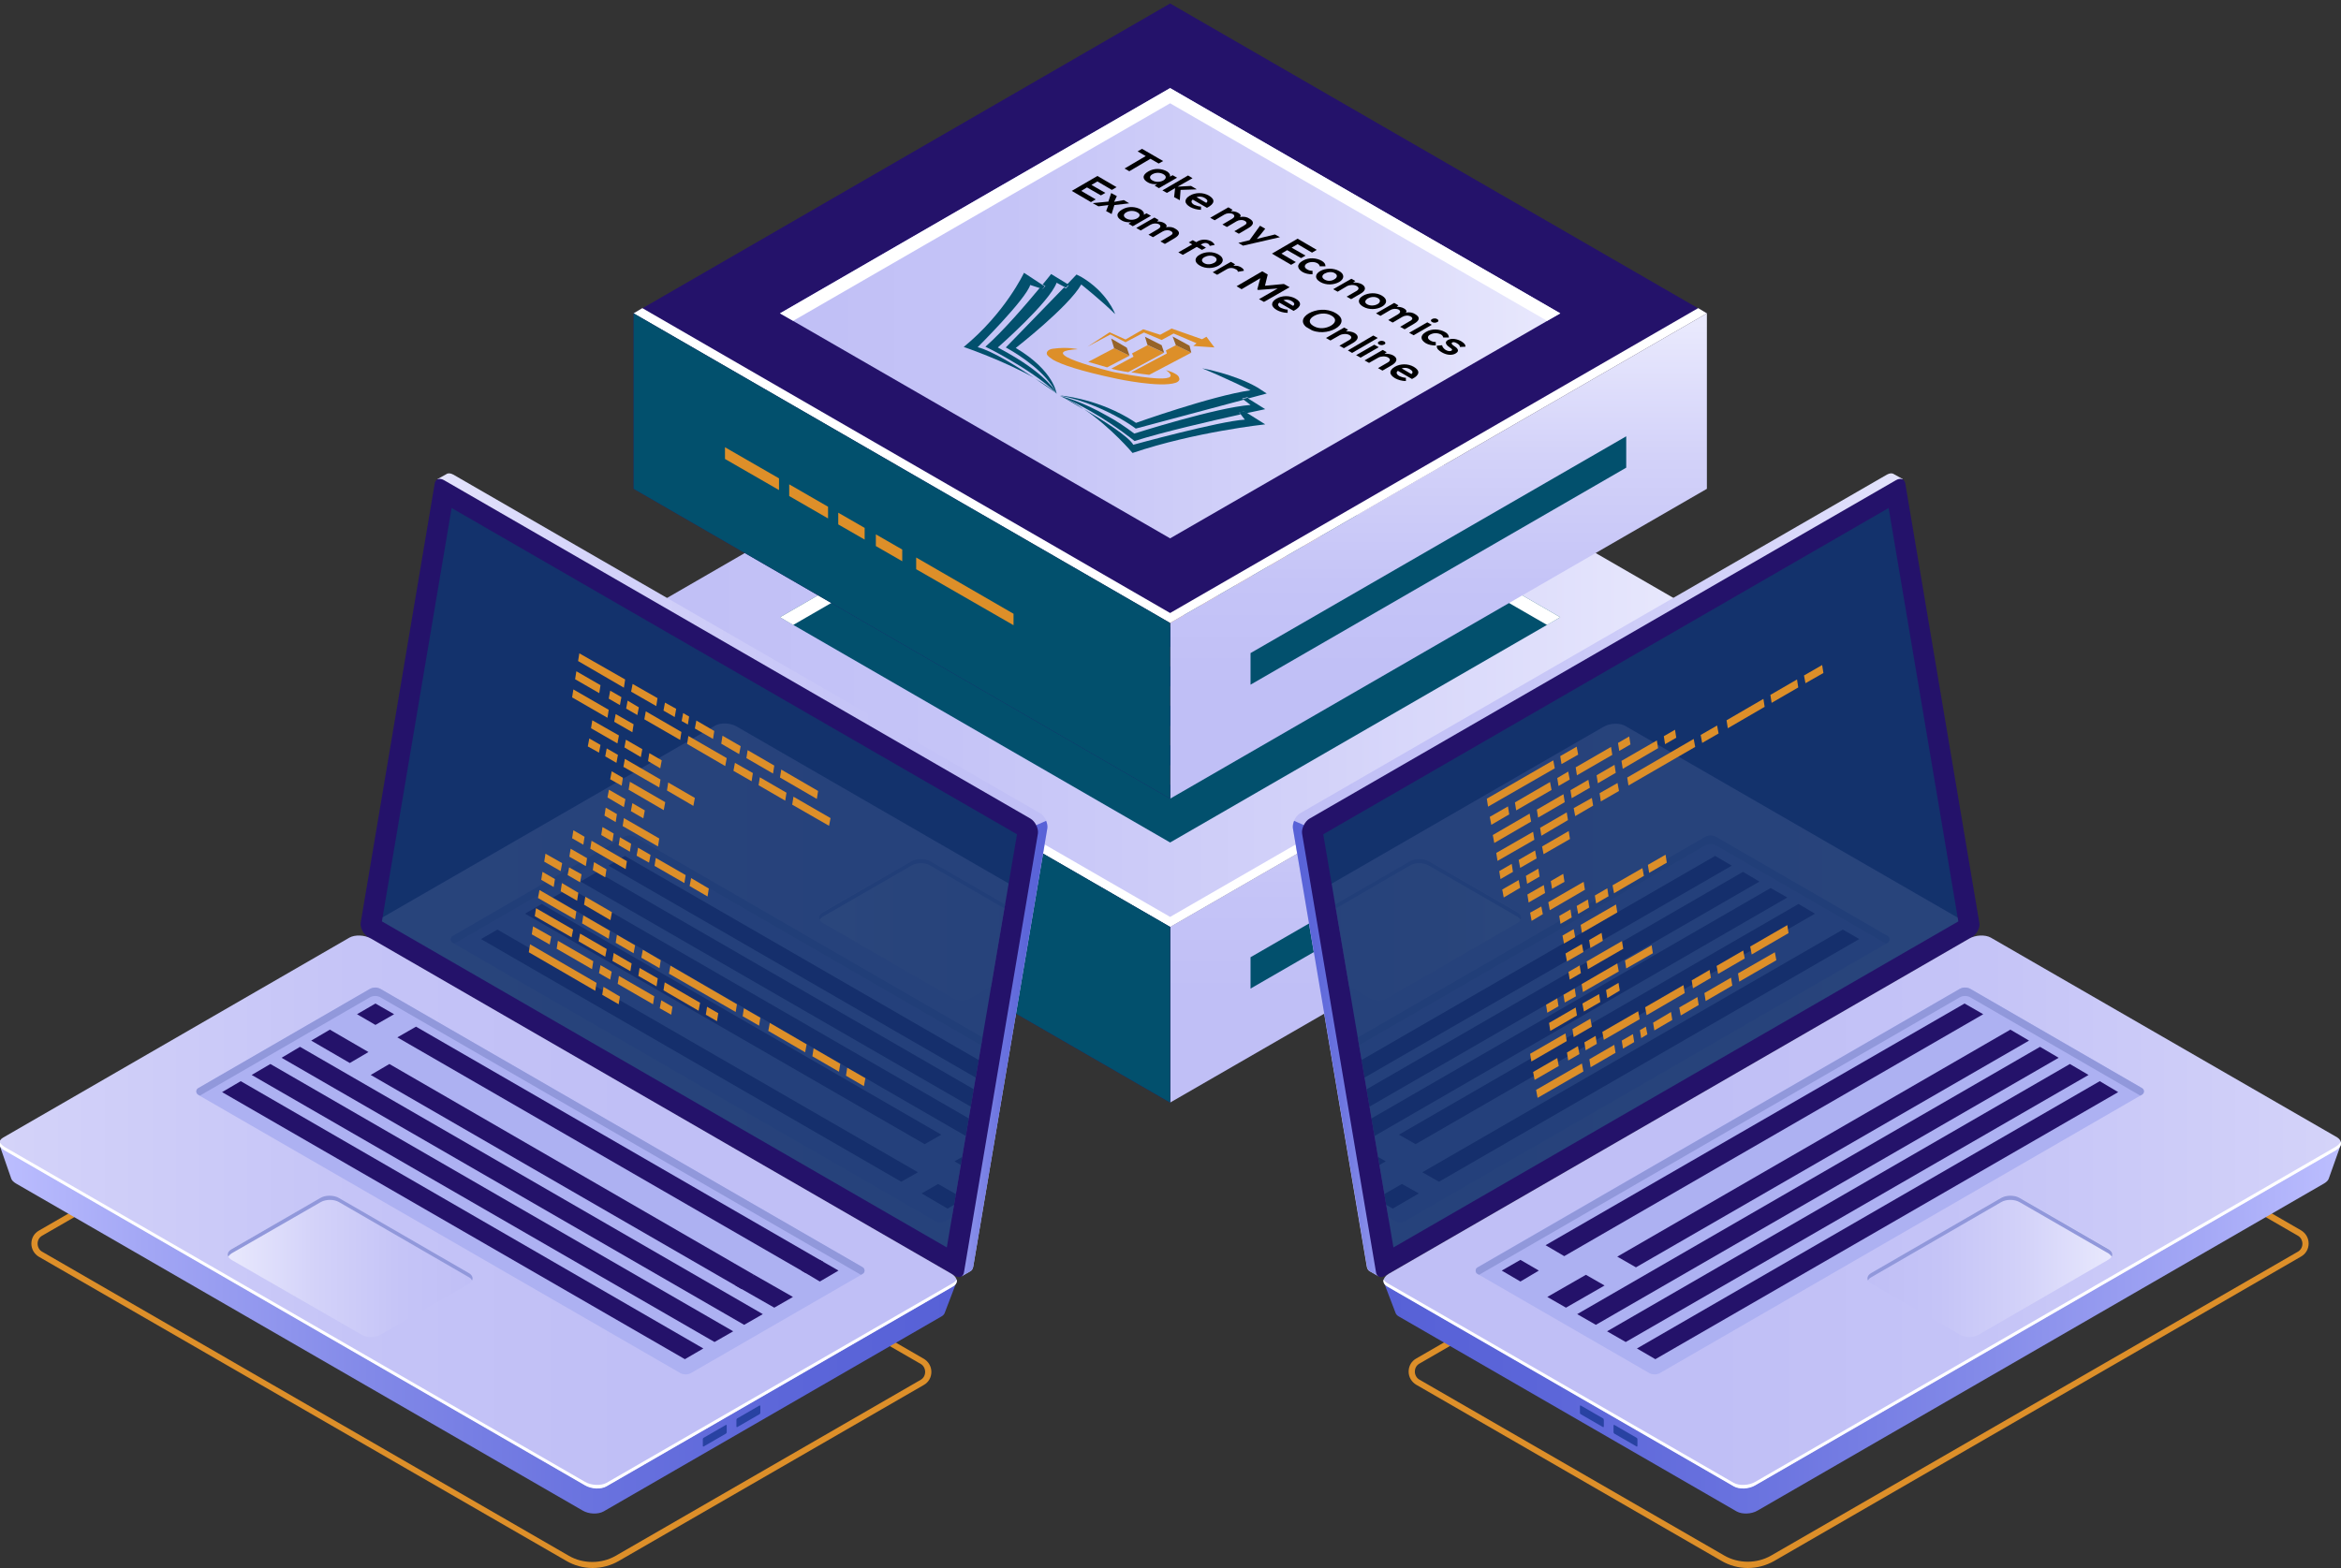<?xml version="1.0" encoding="utf-8"?>
<!-- Generator: Adobe Illustrator 24.0.1, SVG Export Plug-In . SVG Version: 6.00 Build 0)  -->
<svg version="1.1" id="Layer_1" xmlns="http://www.w3.org/2000/svg" xmlns:xlink="http://www.w3.org/1999/xlink" x="0px" y="0px"
	 viewBox="0 0 940.3 630" style="enable-background:new 0 0 940.3 630;" xml:space="preserve">
<rect x="0" y="0" width="940.3" height="630" fill="#333333" stroke="none"/>
<style type="text/css">
	.st0{fill:url(#SVGID_1_);}
	.st1{fill:#02506D;}
	.st2{fill:#FFFFFF;}
	.st3{fill:url(#SVGID_2_);}
	.st4{fill:#24126A;}
	.st5{opacity:0.51;}
	.st6{fill:#DD8F29;}
	.st7{fill:url(#SVGID_3_);}
	.st8{fill:url(#SVGID_4_);}
	.st9{fill:url(#SVGID_5_);}
	.st10{fill:url(#SVGID_6_);}
	.st11{fill:url(#SVGID_7_);}
	.st12{fill:url(#SVGID_8_);}
	.st13{fill:#2842A2;}
	.st14{fill:#ADB1F2;}
	.st15{fill:#9198DB;}
	.st16{fill:url(#SVGID_9_);}
	.st17{opacity:0.11;}
	.st18{clip-path:url(#SVGID_11_);}
	.st19{fill:url(#SVGID_12_);}
	.st20{fill:url(#SVGID_13_);}
	.st21{fill:url(#SVGID_14_);}
	.st22{fill:url(#SVGID_15_);}
	.st23{fill:url(#SVGID_16_);}
	.st24{fill:url(#SVGID_17_);}
	.st25{fill:url(#SVGID_18_);}
	.st26{clip-path:url(#SVGID_20_);}
	.st27{fill:url(#SVGID_21_);}
	.st28{fill:url(#SVGID_22_);}
	.st29{enable-background:new    ;}
	.st30{clip-path:url(#SVGID_24_);}
	.st31{fill:#966327;}
	.st32{clip-path:url(#SVGID_26_);}
</style>
<g>
	<g>
		
			<linearGradient id="SVGID_1_" gradientUnits="userSpaceOnUse" x1="254.451" y1="384.003" x2="685.553" y2="384.003" gradientTransform="matrix(1 0 0 -1 0 632)">
			<stop  offset="0" style="stop-color:#C0BFF6"/>
			<stop  offset="0.294" style="stop-color:#C5C4F7"/>
			<stop  offset="0.64" style="stop-color:#D3D2F9"/>
			<stop  offset="1" style="stop-color:#E9E9FD"/>
		</linearGradient>
		<polygon class="st0" points="470,372.4 254.5,248 470,123.5 685.6,248 		"/>
		<polygon class="st1" points="470,338.5 313.3,248 470,157.5 626.7,248 		"/>
		<polygon class="st2" points="470,163.7 621.4,251.1 626.7,248 470,157.5 313.3,248 318.6,251.1 		"/>
		
			<linearGradient id="SVGID_2_" gradientUnits="userSpaceOnUse" x1="577.778" y1="232.553" x2="577.778" y2="379.853" gradientTransform="matrix(1 0 0 -1 0 632)">
			<stop  offset="0" style="stop-color:#C0BFF6"/>
			<stop  offset="0.294" style="stop-color:#C5C4F7"/>
			<stop  offset="0.64" style="stop-color:#D3D2F9"/>
			<stop  offset="1" style="stop-color:#E9E9FD"/>
		</linearGradient>
		<polygon class="st3" points="685.6,248 685.6,318.6 470,443 470,372.4 		"/>
		<polygon class="st4" points="254.5,248 254.5,318.6 470,443 470,372.4 		"/>
		<g class="st5">
			<polygon class="st1" points="269,279.7 269,301.9 455.4,409.5 455.4,387.3 			"/>
		</g>
		<polygon class="st2" points="470,368.4 258,246 254.5,248 470,372.4 685.6,248 682.1,246 		"/>
		<polygon class="st1" points="653.2,297.5 653.2,310.1 502.3,397.2 502.3,384.6 		"/>
		<polygon class="st1" points="254.5,248 254.5,318.6 470,443 470,372.4 		"/>
		<polygon class="st6" points="407.1,368.7 368,346.2 368,350.8 407.1,373.4 		"/>
		<polygon class="st6" points="362.4,343 351.8,336.9 351.8,341.5 362.4,347.6 		"/>
		<polygon class="st6" points="312.9,314.4 291.2,301.9 291.2,306.5 312.9,319 		"/>
		<polygon class="st6" points="332.6,325.8 317,316.7 317,321.4 332.6,330.4 		"/>
		<polygon class="st6" points="347.3,334.2 336.7,328.1 336.7,332.8 347.3,338.9 		"/>
		<g>
			<g>
				<polygon class="st6" points="470.2,188.6 463.4,184.6 470.2,180.7 477.1,184.6 				"/>
				<polygon class="st6" points="483.9,196.5 477.1,192.5 483.9,188.6 490.7,192.5 				"/>
				<polygon class="st6" points="497.6,204.4 490.7,200.5 497.6,196.5 504.5,200.5 				"/>
				<polygon class="st6" points="511.3,212.3 504.5,208.4 511.3,204.4 518.1,208.4 				"/>
				<polygon class="st6" points="525,220.2 518.1,216.3 525,212.3 531.8,216.3 				"/>
				<polygon class="st6" points="538.7,228.1 531.8,224.2 538.7,220.2 545.5,224.2 				"/>
				<polygon class="st6" points="552.4,236 545.5,232.1 552.4,228.1 559.2,232.1 				"/>
				<polygon class="st6" points="566,243.9 559.2,240 566,236 572.9,240 				"/>
				<polygon class="st6" points="579.7,251.8 572.9,247.9 579.7,243.9 586.6,247.9 				"/>
			</g>
			<g>
				<polygon class="st6" points="456.5,196.5 449.6,192.6 456.5,188.6 463.3,192.6 				"/>
				<polygon class="st6" points="470.2,204.4 463.3,200.5 470.2,196.5 477,200.5 				"/>
				<polygon class="st6" points="483.8,212.3 477,208.4 483.8,204.4 490.7,208.4 				"/>
				<polygon class="st6" points="497.5,220.3 490.7,216.3 497.5,212.3 504.4,216.3 				"/>
				<polygon class="st6" points="511.2,228.2 504.4,224.2 511.2,220.3 518.1,224.2 				"/>
				<polygon class="st6" points="524.9,236.1 518.1,232.1 524.9,228.2 531.8,232.1 				"/>
				<polygon class="st6" points="538.6,243.9 531.8,240 538.6,236.1 545.4,240 				"/>
				<polygon class="st6" points="552.3,251.9 545.4,247.9 552.3,243.9 559.1,247.9 				"/>
				<polygon class="st6" points="566,259.8 559.1,255.8 566,251.9 572.8,255.8 				"/>
			</g>
			<g>
				<polygon class="st6" points="442.7,204.5 435.9,200.5 442.7,196.6 449.6,200.5 				"/>
				<polygon class="st6" points="456.4,212.4 449.6,208.4 456.4,204.5 463.3,208.4 				"/>
				<polygon class="st6" points="470.1,220.3 463.3,216.3 470.1,212.4 476.9,216.3 				"/>
				<polygon class="st6" points="483.8,228.2 476.9,224.2 483.8,220.3 490.6,224.2 				"/>
				<polygon class="st6" points="497.5,236.1 490.6,232.1 497.5,228.2 504.3,232.1 				"/>
				<polygon class="st6" points="511.2,244 504.3,240.1 511.2,236.1 518,240.1 				"/>
				<polygon class="st6" points="524.9,251.9 518,247.9 524.9,244 531.7,247.9 				"/>
				<polygon class="st6" points="538.5,259.8 531.7,255.8 538.5,251.9 545.4,255.8 				"/>
				<polygon class="st6" points="552.3,267.7 545.4,263.7 552.3,259.8 559.1,263.7 				"/>
			</g>
			<g>
				<polygon class="st6" points="429,212.4 422.1,208.5 429,204.5 435.8,208.5 				"/>
				<polygon class="st6" points="442.7,220.3 435.8,216.4 442.7,212.4 449.5,216.4 				"/>
				<polygon class="st6" points="456.4,228.2 449.5,224.3 456.4,220.3 463.2,224.3 				"/>
				<polygon class="st6" points="470,236.1 463.2,232.2 470,228.2 476.9,232.2 				"/>
				<polygon class="st6" points="483.7,244 476.9,240.1 483.7,236.1 490.6,240.1 				"/>
				<polygon class="st6" points="497.4,251.9 490.6,248 497.4,244 504.3,248 				"/>
				<polygon class="st6" points="511.1,259.8 504.3,255.9 511.1,251.9 518,255.9 				"/>
				<polygon class="st6" points="524.8,267.7 518,263.8 524.8,259.8 531.6,263.8 				"/>
				<polygon class="st6" points="538.5,275.6 531.6,271.7 538.5,267.7 545.4,271.7 				"/>
			</g>
			<g>
				<polygon class="st6" points="415.2,220.4 408.4,216.4 415.2,212.4 422.1,216.4 				"/>
				<polygon class="st6" points="428.9,228.3 422.1,224.3 428.9,220.4 435.8,224.3 				"/>
				<polygon class="st6" points="442.6,236.2 435.8,232.2 442.6,228.3 449.5,232.2 				"/>
				<polygon class="st6" points="456.3,244 449.5,240.1 456.3,236.2 463.2,240.1 				"/>
				<polygon class="st6" points="470,252 463.2,248 470,244 476.8,248 				"/>
				<polygon class="st6" points="483.7,259.9 476.8,255.9 483.7,252 490.5,255.9 				"/>
				<polygon class="st6" points="497.4,267.8 490.5,263.8 497.4,259.9 504.2,263.8 				"/>
				<polygon class="st6" points="511.1,275.7 504.2,271.7 511.1,267.8 517.9,271.7 				"/>
				<polygon class="st6" points="524.7,283.6 517.9,279.6 524.7,275.7 531.6,279.6 				"/>
			</g>
			<g>
				<polygon class="st6" points="401.5,228.3 394.7,224.3 401.5,220.4 408.3,224.3 				"/>
				<polygon class="st6" points="415.2,236.2 408.3,232.2 415.2,228.3 422,232.2 				"/>
				<polygon class="st6" points="428.9,244.1 422,240.2 428.9,236.2 435.7,240.2 				"/>
				<polygon class="st6" points="442.6,252 435.7,248 442.6,244.1 449.4,248 				"/>
				<polygon class="st6" points="456.3,259.9 449.4,255.9 456.3,252 463.1,255.9 				"/>
				<polygon class="st6" points="469.9,267.8 463.1,263.8 469.9,259.9 476.8,263.8 				"/>
				<polygon class="st6" points="483.6,275.7 476.8,271.8 483.6,267.8 490.5,271.8 				"/>
				<polygon class="st6" points="497.3,283.6 490.5,279.7 497.3,275.7 504.2,279.7 				"/>
				<polygon class="st6" points="511,291.5 504.2,287.6 511,283.6 517.8,287.6 				"/>
			</g>
			<g>
				<polygon class="st6" points="387.7,236.2 380.9,232.3 387.7,228.3 394.6,232.3 				"/>
				<polygon class="st6" points="401.4,244.1 394.6,240.2 401.4,236.2 408.3,240.2 				"/>
				<polygon class="st6" points="415.1,252 408.3,248.1 415.1,244.1 422,248.1 				"/>
				<polygon class="st6" points="428.8,259.9 422,256 428.8,252 435.6,256 				"/>
				<polygon class="st6" points="442.5,267.8 435.6,263.9 442.5,259.9 449.4,263.9 				"/>
				<polygon class="st6" points="456.2,275.7 449.4,271.8 456.2,267.8 463,271.8 				"/>
				<polygon class="st6" points="469.9,283.6 463,279.7 469.9,275.7 476.7,279.7 				"/>
				<polygon class="st6" points="483.6,291.6 476.7,287.6 483.6,283.6 490.4,287.6 				"/>
				<polygon class="st6" points="497.3,299.5 490.4,295.5 497.3,291.6 504.1,295.5 				"/>
			</g>
			<g>
				<polygon class="st6" points="374,244.1 367.2,240.2 374,236.3 380.8,240.2 				"/>
				<polygon class="st6" points="387.7,252 380.8,248.1 387.7,244.1 394.5,248.1 				"/>
				<polygon class="st6" points="401.4,260 394.5,256 401.4,252 408.2,256 				"/>
				<polygon class="st6" points="415.1,267.9 408.2,263.9 415.1,260 421.9,263.9 				"/>
				<polygon class="st6" points="428.7,275.8 421.9,271.8 428.7,267.9 435.6,271.8 				"/>
				<polygon class="st6" points="442.5,283.7 435.6,279.7 442.5,275.8 449.3,279.7 				"/>
				<polygon class="st6" points="456.1,291.6 449.3,287.6 456.1,283.7 463,287.6 				"/>
				<polygon class="st6" points="469.8,299.5 463,295.5 469.8,291.6 476.7,295.5 				"/>
				<polygon class="st6" points="483.5,307.4 476.7,303.4 483.5,299.5 490.4,303.4 				"/>
			</g>
			<g>
				<polygon class="st6" points="360.3,252.1 353.4,248.1 360.3,244.2 367.1,248.1 				"/>
				<polygon class="st6" points="373.9,260 367.1,256 373.9,252.1 380.8,256 				"/>
				<polygon class="st6" points="387.6,267.9 380.8,263.9 387.6,260 394.5,263.9 				"/>
				<polygon class="st6" points="401.3,275.8 394.5,271.8 401.3,267.9 408.2,271.8 				"/>
				<polygon class="st6" points="415,283.7 408.2,279.8 415,275.8 421.8,279.8 				"/>
				<polygon class="st6" points="428.7,291.6 421.8,287.7 428.7,283.7 435.6,287.7 				"/>
				<polygon class="st6" points="442.4,299.5 435.6,295.6 442.4,291.6 449.2,295.6 				"/>
				<polygon class="st6" points="456.1,307.4 449.2,303.4 456.1,299.5 462.9,303.4 				"/>
				<polygon class="st6" points="469.8,315.3 462.9,311.4 469.8,307.4 476.6,311.4 				"/>
			</g>
		</g>
	</g>
	<polygon class="st4" points="470,250.3 254.5,125.9 470,1.4 685.6,125.9 	"/>
	
		<linearGradient id="SVGID_3_" gradientUnits="userSpaceOnUse" x1="313.305" y1="506.136" x2="626.699" y2="506.136" gradientTransform="matrix(1 0 0 -1 0 632)">
		<stop  offset="0" style="stop-color:#C0BFF6"/>
		<stop  offset="0.294" style="stop-color:#C5C4F7"/>
		<stop  offset="0.64" style="stop-color:#D3D2F9"/>
		<stop  offset="1" style="stop-color:#E9E9FD"/>
	</linearGradient>
	<polygon class="st7" points="470,216.3 313.3,125.9 470,35.4 626.7,125.9 	"/>
	<polygon class="st2" points="470,41.5 621.4,128.9 626.7,125.9 470,35.4 313.3,125.9 318.6,128.9 	"/>
	
		<linearGradient id="SVGID_4_" gradientUnits="userSpaceOnUse" x1="577.778" y1="354.693" x2="577.778" y2="501.993" gradientTransform="matrix(1 0 0 -1 0 632)">
		<stop  offset="0" style="stop-color:#C0BFF6"/>
		<stop  offset="0.294" style="stop-color:#C5C4F7"/>
		<stop  offset="0.64" style="stop-color:#D3D2F9"/>
		<stop  offset="1" style="stop-color:#E9E9FD"/>
	</linearGradient>
	<polygon class="st8" points="685.6,125.9 685.6,196.4 470,320.9 470,250.3 	"/>
	<polygon class="st4" points="254.5,125.9 254.5,196.4 470,320.9 470,250.3 	"/>
	<g class="st5">
		<polygon class="st1" points="269,157.6 269,179.8 455.4,287.4 455.4,265.1 		"/>
	</g>
	<polygon class="st2" points="470,246.3 258,123.8 254.5,125.9 470,250.3 685.6,125.9 682.1,123.8 	"/>
	<polygon class="st1" points="653.2,175.3 653.2,187.9 502.3,275.1 502.3,262.4 	"/>
	<polygon class="st1" points="254.5,125.9 254.5,196.4 470,320.9 470,250.3 	"/>
	<polygon class="st6" points="407.1,246.6 368,224 368,228.7 407.1,251.2 	"/>
	<polygon class="st6" points="362.4,220.8 351.8,214.7 351.8,219.4 362.4,225.5 	"/>
	<polygon class="st6" points="312.9,192.2 291.2,179.7 291.2,184.4 312.9,196.9 	"/>
	<polygon class="st6" points="332.6,203.6 317,194.6 317,199.3 332.6,208.3 	"/>
	<polygon class="st6" points="347.3,212.1 336.7,206 336.7,210.7 347.3,216.8 	"/>
	<g>
		<g>
			<g>
				<path class="st6" d="M702,630c-3.7,0-7.4-1-10.6-2.9l-122.5-70.7c-1.9-1.1-3.1-3.1-3.1-5.3c0-2.2,1.1-4.2,3.1-5.3l221.6-128
					c0.4-0.2,0.8-0.2,1.2,0l132.5,76.5c1.9,1.1,3.1,3.1,3.1,5.3c0,2.2-1.1,4.2-3.1,5.3L712.6,627.2C709.4,629,705.8,630,702,630z
					 M791.1,420.3l-221,127.6c-1.2,0.7-1.8,1.9-1.8,3.2c0,1.3,0.7,2.6,1.8,3.2L692.6,625c5.7,3.3,13.1,3.3,18.8,0L923,502.9
					c1.2-0.7,1.8-1.9,1.8-3.2s-0.7-2.6-1.8-3.2L791.1,420.3z"/>
			</g>
			<g>
				<g>
					<g>
						<g>
							<g>
								
									<linearGradient id="SVGID_5_" gradientUnits="userSpaceOnUse" x1="2797.965" y1="280.481" x2="3070.145" y2="280.481" gradientTransform="matrix(1 0 0 -1 -2278.69 632)">
									<stop  offset="0" style="stop-color:#C0BFF6"/>
									<stop  offset="0.294" style="stop-color:#C5C4F7"/>
									<stop  offset="0.64" style="stop-color:#D3D2F9"/>
									<stop  offset="1" style="stop-color:#E9E9FD"/>
								</linearGradient>
								<path class="st9" d="M791.4,368.4l-29.5-174.9l2.4-1l-3.6-2v0c-0.7-0.5-1.7-0.4-2.8,0.2l-235.6,136c-1.9,1.1-3.4,4-3,6
									L549,509c0.2,0.9,0.6,1.5,1.2,1.8l0,0l3.5,2l0.6-3.2l-0.2,0.1l234.2-135.2C790.3,373.3,791.8,370.4,791.4,368.4z"/>
								
									<linearGradient id="SVGID_6_" gradientUnits="userSpaceOnUse" x1="2797.999" y1="210.713" x2="2844.752" y2="210.713" gradientTransform="matrix(1 0 0 -1 -2278.69 632)">
									<stop  offset="0" style="stop-color:#5761D7"/>
									<stop  offset="0.178" style="stop-color:#5C66D9"/>
									<stop  offset="0.388" style="stop-color:#6A73DF"/>
									<stop  offset="0.613" style="stop-color:#8289E8"/>
									<stop  offset="0.849" style="stop-color:#A3A7F5"/>
									<stop  offset="1" style="stop-color:#BCBEFF"/>
								</linearGradient>
								<path class="st10" d="M523.7,331.5l-3.9-1.7c-0.4,1-0.6,2-0.5,2.9L549.1,509c0.2,0.9,0.6,1.5,1.2,1.8l0,0l3.5,2l0.6-3.2
									l-0.2,0.1l11.9-6.8L523.7,331.5z"/>
								<path class="st4" d="M792,376.6l-235.6,136c-1.8,1-3.4,0.5-3.7-1.4l-29.7-176.3c-0.3-2,1.1-4.9,3-6l235.6-136
									c1.8-1,3.4-0.5,3.7,1.4l29.7,176.3C795.5,372.6,794,375.4,792,376.6z"/>
								<g class="st5">
									<polygon class="st1" points="758.6,204.1 531.5,335.2 559.7,501.2 786.6,370.2 									"/>
								</g>
							</g>
							<g>
								
									<linearGradient id="SVGID_7_" gradientUnits="userSpaceOnUse" x1="2834.447" y1="132.235" x2="3218.848" y2="132.235" gradientTransform="matrix(1 0 0 -1 -2278.69 632)">
									<stop  offset="0" style="stop-color:#5761D7"/>
									<stop  offset="0.178" style="stop-color:#5C66D9"/>
									<stop  offset="0.388" style="stop-color:#6A73DF"/>
									<stop  offset="0.613" style="stop-color:#8289E8"/>
									<stop  offset="0.849" style="stop-color:#A3A7F5"/>
									<stop  offset="1" style="stop-color:#BCBEFF"/>
								</linearGradient>
								<path class="st11" d="M940.2,460l-12.9,6.7l-128.9-74.4c-2.2-1.2-5.9-1.1-8.4,0.4L567.6,521c-2.1-1.2-11.8-5.9-11.8-5.9
									l4.7,12.3c0,0,0,0,0,0c0.2,0.6,0.6,1.1,1.3,1.5l135.8,78.4c2.2,1.2,5.9,1.1,8.4-0.4l227.5-131.4c1-0.6,1.7-1.3,1.9-2h0
									L940.2,460z"/>
								
									<linearGradient id="SVGID_8_" gradientUnits="userSpaceOnUse" x1="2963.611" y1="145.053" x2="3348.194" y2="145.053" gradientTransform="matrix(1 0 0 -1 -2278.69 632)">
									<stop  offset="0" style="stop-color:#C0BFF6"/>
									<stop  offset="0.294" style="stop-color:#C5C4F7"/>
									<stop  offset="0.64" style="stop-color:#D3D2F9"/>
									<stop  offset="1" style="stop-color:#E9E9FD"/>
								</linearGradient>
								<path class="st12" d="M938.1,462.1L705,596.7c-2.6,1.5-6.4,1.6-8.6,0.4l-139.2-80.3c-2.2-1.3-1.9-3.5,0.6-5L791,377.1
									c2.6-1.5,6.4-1.6,8.6-0.4l139.2,80.3C941,458.4,940.7,460.7,938.1,462.1z"/>
								<path class="st2" d="M938.1,460.8L705,595.4c-2.6,1.5-6.4,1.6-8.6,0.4l-139.2-80.3c-0.7-0.4-1.2-0.9-1.4-1.5
									c-0.4,1,0.1,2.1,1.4,2.9l139.2,80.3c2.2,1.3,6.1,1.1,8.6-0.4l233.2-134.6c1.7-1,2.4-2.3,2-3.5
									C939.9,459.4,939.2,460.1,938.1,460.8z"/>
								<path class="st13" d="M634.6,567.6v-2.6c0-0.2,0.2-0.4,0.3-0.3l9,5.2c0.2,0.1,0.3,0.4,0.3,0.6v2.6c0,0.2-0.2,0.4-0.3,0.3
									l-9-5.2C634.8,568.2,634.6,567.9,634.6,567.6z"/>
								<path class="st13" d="M648.1,575.4v-2.6c0-0.2,0.2-0.4,0.3-0.3l9,5.2c0.2,0.1,0.3,0.4,0.3,0.6v2.6c0,0.2-0.2,0.4-0.3,0.3
									l-9-5.2C648.3,575.9,648.1,575.7,648.1,575.4z"/>
								<path class="st14" d="M593.4,509.2l193.8-111.9c1.3-0.7,2.9-0.7,4.2,0l69,39.9c1,0.6,1,2,0,2.6L666.7,551.7
									c-1.3,0.7-2.9,0.7-4.2,0l-69.1-39.9C592.5,511.3,592.5,509.8,593.4,509.2z"/>
								<path class="st15" d="M593.4,511.8l0.7,0.4l193.1-111.5c1.3-0.7,2.9-0.7,4.2,0l68.3,39.5l0.7-0.4c1-0.6,1-2,0-2.6l-69-39.9
									c-1.3-0.7-2.9-0.7-4.2,0L593.4,509.3C592.5,509.8,592.5,511.3,593.4,511.8z"/>
								<g>
									<polygon class="st4" points="796.6,407.5 628.3,504.7 620.8,500.3 789.1,403.2 									"/>
									<polygon class="st4" points="815,418.1 657.1,509.2 649.6,504.9 807.5,413.7 									"/>
									<polygon class="st4" points="826.9,425 641,532.3 633.5,528 819.4,420.6 									"/>
									<polygon class="st4" points="838.9,431.9 653,539.2 645.5,534.9 831.4,427.5 									"/>
									<polygon class="st4" points="850.8,438.8 664.9,546.1 657.5,541.8 843.4,434.4 									"/>
									<polygon class="st4" points="618.1,510.5 610.7,514.9 603.2,510.5 610.7,506.2 									"/>
									<polygon class="st4" points="644.5,516.5 629,525.4 621.5,521.1 637,512.2 									"/>
								</g>
								
									<linearGradient id="SVGID_9_" gradientUnits="userSpaceOnUse" x1="3028.729" y1="123.209" x2="3127.171" y2="123.209" gradientTransform="matrix(1 0 0 -1 -2278.69 632)">
									<stop  offset="0" style="stop-color:#C0BFF6"/>
									<stop  offset="0.294" style="stop-color:#C5C4F7"/>
									<stop  offset="0.64" style="stop-color:#D3D2F9"/>
									<stop  offset="1" style="stop-color:#E9E9FD"/>
								</linearGradient>
								<path class="st16" d="M794.7,536.3l52.2-30.2c2-1.2,2-3.1,0-4.3l-35.7-20.6c-2-1.2-5.3-1.2-7.4,0l-52.2,30.2
									c-2,1.2-2,3.1,0,4.3l35.7,20.6C789.4,537.5,792.7,537.5,794.7,536.3z"/>
								<path class="st15" d="M751.6,513.2l52.2-30.2c2-1.2,5.3-1.2,7.4,0l35.7,20.6c0.6,0.4,1,0.8,1.3,1.3c0.6-1,0.1-2.2-1.3-3
									l-35.7-20.6c-2-1.2-5.3-1.2-7.4,0l-52.2,30.2c-1.4,0.8-1.8,2-1.3,3C750.5,514,751,513.5,751.6,513.2z"/>
							</g>
						</g>
						<g class="st17">
							<g>
								<defs>
									<polygon id="SVGID_10_" points="758.6,204.1 531.5,335.2 559.7,501.2 786.6,370.2 									"/>
								</defs>
								<clipPath id="SVGID_11_">
									<use xlink:href="#SVGID_10_"  style="overflow:visible;"/>
								</clipPath>
								<g class="st18">
									
										<linearGradient id="SVGID_12_" gradientUnits="userSpaceOnUse" x1="2816.679" y1="230.288" x2="3201.237" y2="230.288" gradientTransform="matrix(1 0 0 -1 -2278.69 632)">
										<stop  offset="0" style="stop-color:#C0BFF6"/>
										<stop  offset="0.294" style="stop-color:#C5C4F7"/>
										<stop  offset="0.64" style="stop-color:#D3D2F9"/>
										<stop  offset="1" style="stop-color:#E9E9FD"/>
									</linearGradient>
									<path class="st19" d="M791.2,376.9L558.1,511.5c-2.6,1.5-6.4,1.6-8.6,0.4l-139.2-80.3c-2.2-1.3-1.9-3.5,0.6-5l233.2-134.6
										c2.6-1.5,6.4-1.6,8.6-0.4l139.2,80.3C794.1,373.2,793.8,375.4,791.2,376.9z"/>
									
										<linearGradient id="SVGID_13_" gradientUnits="userSpaceOnUse" x1="2791.367" y1="258.516" x2="2889.809" y2="258.516" gradientTransform="matrix(1 0 0 -1 -2278.69 632)">
										<stop  offset="0" style="stop-color:#C0BFF6"/>
										<stop  offset="0.294" style="stop-color:#C5C4F7"/>
										<stop  offset="0.64" style="stop-color:#D3D2F9"/>
										<stop  offset="1" style="stop-color:#E9E9FD"/>
									</linearGradient>
									<path class="st20" d="M557.3,401l52.2-30.2c2-1.2,2-3.1,0-4.3l-35.7-20.6c-2-1.2-5.3-1.2-7.4,0l-52.2,30.2
										c-2,1.2-2,3.1,0,4.3L550,401C552,402.2,555.3,402.2,557.3,401z"/>
									<path class="st15" d="M514.2,377.9l52.2-30.2c2-1.2,5.3-1.2,7.4,0l35.7,20.6c0.6,0.4,1,0.8,1.3,1.3c0.6-1,0.1-2.2-1.3-3
										l-35.7-20.6c-2-1.2-5.3-1.2-7.4,0l-52.2,30.2c-1.4,0.8-1.8,2-1.3,3C513.2,378.7,513.6,378.2,514.2,377.9z"/>
									<g>
										<path class="st14" d="M491.2,448.2L685,336.3c1.3-0.7,2.9-0.7,4.2,0l69,39.9c1,0.6,1,2,0,2.6L564.5,490.6
											c-1.3,0.7-2.9,0.7-4.2,0l-69.1-39.9C490.3,450.2,490.3,448.7,491.2,448.2z"/>
										<path class="st15" d="M491.2,450.7l0.7,0.4L685,339.6c1.3-0.7,2.9-0.7,4.2,0l68.3,39.5l0.7-0.4c1-0.6,1-2,0-2.6l-69-39.9
											c-1.3-0.7-2.9-0.7-4.2,0L491.2,448.2C490.3,448.7,490.3,450.2,491.2,450.7z"/>
										<g>
											<polygon class="st4" points="740.2,373.5 571.3,471 578,474.8 746.8,377.3 											"/>
											<polygon class="st4" points="722.4,363.2 561.9,455.9 568.6,459.7 729,367.1 											"/>
											<polygon class="st4" points="549.9,462.8 534.9,471.4 541.6,475.3 556.6,466.6 											"/>
											<polygon class="st4" points="563.1,475.7 552.7,481.7 559.4,485.6 569.9,479.5 											"/>
											<polygon class="st4" points="711.2,356.8 523.8,465 530.5,468.9 717.9,360.6 											"/>
											<polygon class="st4" points="700.1,350.3 512.7,458.6 519.3,462.4 706.7,354.2 											"/>
											<polygon class="st4" points="688.9,343.9 501.5,452.1 508.2,456 695.6,347.8 											"/>
										</g>
									</g>
								</g>
							</g>
						</g>
					</g>
				</g>
			</g>
			<g>
				<polygon class="st6" points="617,437.9 635.4,427.3 636,430.5 617.6,441.1 				"/>
				<polygon class="st6" points="638.4,425.6 648.4,419.8 648.9,423 638.9,428.8 				"/>
				<polygon class="st6" points="664,410.9 671.2,406.6 671.7,409.8 664.5,414 				"/>
				<polygon class="st6" points="658.7,413.9 661.1,412.5 661.7,415.6 659.2,417.1 				"/>
				<polygon class="st6" points="651.4,418.1 655.9,415.5 656.4,418.7 651.9,421.3 				"/>
				<polygon class="st6" points="631.6,413.5 638.8,409.3 639.4,412.5 632.1,416.7 				"/>
				<polygon class="st6" points="614.6,423.4 628.8,415.2 629.3,418.3 615.1,426.5 				"/>
				<g>
					<polygon class="st6" points="634.9,371.6 649.1,363.4 649.6,366.6 635.4,374.8 					"/>
					<polygon class="st6" points="627.6,375.9 632.1,373.3 632.7,376.5 628.2,379.1 					"/>
				</g>
				<polygon class="st6" points="637.3,386.3 651.5,378.1 652,381.2 637.8,389.4 				"/>
				<polygon class="st6" points="630,390.5 634.5,387.9 635,391 630.5,393.6 				"/>
				<polygon class="st6" points="624.5,308.7 597.7,324.1 597.2,320.9 623.9,305.5 				"/>
				<polygon class="st6" points="633.9,303.2 627.2,307 626.7,303.8 633.3,300 				"/>
				<polygon class="st6" points="680.9,300.1 654.1,315.6 653.6,312.4 680.3,296.9 				"/>
				<polygon class="st6" points="690.3,294.7 683.7,298.5 683.1,295.3 689.7,291.5 				"/>
				<polygon class="st6" points="606.2,327.2 599,331.4 598.4,328.2 605.7,324 				"/>
				<polygon class="st6" points="650.3,317.8 643,322 642.5,318.7 649.7,314.6 				"/>
				<polygon class="st6" points="623.2,317.4 609,325.6 608.5,322.4 622.6,314.2 				"/>
				<polygon class="st6" points="630.5,313.2 626,315.8 625.5,312.6 629.9,310 				"/>
				<polygon class="st6" points="647.6,303.3 633.4,311.5 632.9,308.3 647.1,300.1 				"/>
				<polygon class="st6" points="654.9,299.1 650.4,301.7 649.9,298.5 654.4,295.9 				"/>
				<polygon class="st6" points="649,310.5 641.8,314.7 641.3,311.5 648.5,307.3 				"/>
				<polygon class="st6" points="666,300.6 651.8,308.9 651.3,305.7 665.5,297.5 				"/>
				<polygon class="st6" points="673.3,296.4 668.8,299 668.3,295.8 672.8,293.2 				"/>
				<polygon class="st6" points="615,330.1 600.2,338.7 599.6,335.5 614.4,326.9 				"/>
				<polygon class="st6" points="628.5,322.3 617.8,328.5 617.3,325.3 628,319.1 				"/>
				<polygon class="st6" points="638.6,316.5 631.3,320.7 630.8,317.5 638,313.3 				"/>
				<polygon class="st6" points="708.8,284 694,292.6 693.5,289.4 708.3,280.8 				"/>
				<polygon class="st6" points="722.3,276.2 711.6,282.4 711.1,279.2 721.8,273 				"/>
				<polygon class="st6" points="732.4,270.4 725.2,274.5 724.6,271.4 731.9,267.2 				"/>
				<polygon class="st6" points="703,380.3 717.9,371.7 718.4,374.9 703.6,383.5 				"/>
				<polygon class="st6" points="689.5,388.1 700.2,381.9 700.8,385.1 690.1,391.3 				"/>
				<polygon class="st6" points="679.5,393.9 686.7,389.7 687.2,392.9 680,397.1 				"/>
				<polygon class="st6" points="698.1,391.1 712.9,382.6 713.5,385.8 698.6,394.4 				"/>
				<polygon class="st6" points="684.6,399 695.3,392.8 695.8,396 685.1,402.2 				"/>
				<polygon class="st6" points="674.5,404.8 681.8,400.6 682.3,403.8 675.1,408 				"/>
				<polygon class="st6" points="638.3,377.7 643.3,374.8 643.8,378 638.8,380.9 				"/>
				<polygon class="st6" points="628.8,383.1 635.4,379.3 636,382.5 629.4,386.3 				"/>
				<polygon class="st6" points="616.3,337.4 601.5,345.9 601,342.7 615.8,334.2 				"/>
				<polygon class="st6" points="629.8,329.5 619.1,335.8 618.6,332.6 629.3,326.4 				"/>
				<polygon class="st6" points="639.9,323.7 632.7,327.9 632.1,324.7 639.4,320.6 				"/>
				<polygon class="st6" points="607.7,350.3 602.7,353.2 602.2,350 607.2,347.1 				"/>
				<polygon class="st6" points="617.2,344.9 610.6,348.7 610,345.5 616.6,341.7 				"/>
				<polygon class="st6" points="630.6,337.1 620,343.2 619.4,340.1 630.1,333.9 				"/>
				<polygon class="st6" points="645.1,397.8 650.1,394.9 650.6,398 645.6,401 				"/>
				<polygon class="st6" points="635.6,403.2 642.3,399.4 642.8,402.6 636.2,406.4 				"/>
				<polygon class="st6" points="622.2,411 632.9,404.8 633.4,408 622.7,414.2 				"/>
				<polygon class="st6" points="652.7,385.9 663.4,379.8 663.9,383 653.2,389.1 				"/>
				<polygon class="st6" points="635.3,395.4 649.6,387.1 650.2,390.3 635.8,398.6 				"/>
				<polygon class="st6" points="628,399.7 632.5,397.1 633,400.3 628.5,402.8 				"/>
				<polygon class="st6" points="621,403.7 625.5,401.1 626,404.3 621.5,406.9 				"/>
				<g>
					<polygon class="st6" points="621.9,362.5 636.1,354.3 636.6,357.5 622.5,365.7 					"/>
					<polygon class="st6" points="614.6,366.7 619.1,364.2 619.7,367.3 615.2,370 					"/>
					<polygon class="st6" points="622.9,354 627.9,351.1 628.4,354.3 623.4,357.1 					"/>
					<polygon class="st6" points="640.6,359.8 645.6,356.9 646.1,360.1 641.1,363 					"/>
					<polygon class="st6" points="647.7,355.7 659.7,348.8 660.3,351.9 648.3,358.9 					"/>
					<polygon class="st6" points="661.9,347.5 669,343.4 669.5,346.6 662.4,350.7 					"/>
					<polygon class="st6" points="613.5,359.4 620.1,355.6 620.6,358.8 614,362.6 					"/>
					<g>
						<polygon class="st6" points="612.9,351.9 617.9,349 618.4,352.2 613.4,355.1 						"/>
						<polygon class="st6" points="603.4,357.4 610,353.6 610.6,356.7 604,360.6 						"/>
					</g>
					<polygon class="st6" points="633.3,364 637.8,361.4 638.3,364.6 633.9,367.2 					"/>
					<polygon class="st6" points="626.3,368 630.8,365.4 631.3,368.6 626.8,371.2 					"/>
				</g>
				<polygon class="st6" points="660.8,404.7 676.2,395.8 676.7,399 661.4,407.9 				"/>
				<polygon class="st6" points="643.6,414.6 658,406.3 658.6,409.5 644.2,417.8 				"/>
				<polygon class="st6" points="636.4,418.8 640.9,416.2 641.4,419.4 636.9,422 				"/>
				<polygon class="st6" points="629.4,422.9 633.8,420.3 634.4,423.5 629.9,426.1 				"/>
				<polygon class="st6" points="625.5,425.1 615.8,430.7 616.4,433.9 626.1,428.3 				"/>
			</g>
		</g>
		<g>
			<g>
				<path class="st6" d="M238,630c-3.7,0-7.4-1-10.6-2.9l0,0L15.7,505c-1.9-1.1-3.1-3.1-3.1-5.3c0-2.2,1.1-4.2,3.1-5.3l132.5-76.5
					c0.4-0.2,0.8-0.2,1.2,0l221.6,128c1.9,1.1,3.1,3.1,3.1,5.3c0,2.2-1.1,4.2-3.1,5.3l-122.5,70.7C245.4,629,241.7,630,238,630z
					 M228.5,625.1c5.7,3.3,13.1,3.3,18.8,0l122.5-70.7c1.2-0.7,1.8-1.9,1.8-3.2c0-1.3-0.7-2.6-1.8-3.2l-221-127.6l-0.4,0.3
					L16.9,496.5c-1.2,0.7-1.8,1.9-1.8,3.2c0,1.3,0.7,2.6,1.8,3.2L228.5,625.1z"/>
			</g>
			<g>
				<g>
					<g>
						<g>
							<g>
								
									<linearGradient id="SVGID_14_" gradientUnits="userSpaceOnUse" x1="41.94" y1="280.481" x2="314.119" y2="280.481" gradientTransform="matrix(-1 0 0 -1 462.637 632)">
									<stop  offset="0" style="stop-color:#C0BFF6"/>
									<stop  offset="0.294" style="stop-color:#C5C4F7"/>
									<stop  offset="0.64" style="stop-color:#D3D2F9"/>
									<stop  offset="1" style="stop-color:#E9E9FD"/>
								</linearGradient>
								<path class="st21" d="M148.6,368.4l29.5-174.9l-2.4-1l3.6-2v0c0.7-0.5,1.7-0.4,2.8,0.2l235.6,136c1.9,1.1,3.4,4,3,6
									L390.9,509c-0.2,0.9-0.6,1.5-1.2,1.8l0,0l-3.5,2l-0.6-3.2l0.2,0.1L151.6,374.4C149.7,373.3,148.2,370.4,148.6,368.4z"/>
								
									<linearGradient id="SVGID_15_" gradientUnits="userSpaceOnUse" x1="41.941" y1="210.713" x2="88.695" y2="210.713" gradientTransform="matrix(-1 0 0 -1 462.637 632)">
									<stop  offset="0" style="stop-color:#5761D7"/>
									<stop  offset="0.178" style="stop-color:#5C66D9"/>
									<stop  offset="0.388" style="stop-color:#6A73DF"/>
									<stop  offset="0.613" style="stop-color:#8289E8"/>
									<stop  offset="0.849" style="stop-color:#A3A7F5"/>
									<stop  offset="1" style="stop-color:#BCBEFF"/>
								</linearGradient>
								<path class="st22" d="M416.3,331.5l3.9-1.7c0.4,1,0.6,2,0.5,2.9L390.9,509c-0.2,0.9-0.6,1.5-1.2,1.8l0,0l-3.5,2l-0.6-3.2
									l0.2,0.1l-11.9-6.8L416.3,331.5z"/>
								<path class="st4" d="M147.9,376.6l235.6,136c1.8,1,3.4,0.5,3.7-1.4l29.7-176.3c0.3-2-1.1-4.9-3-6l-235.6-136
									c-1.8-1-3.4-0.5-3.7,1.4l-29.7,176.3C144.5,372.6,146,375.4,147.9,376.6z"/>
								<g class="st5">
									<polygon class="st1" points="181.4,204.1 408.5,335.2 380.3,501.2 153.4,370.2 									"/>
								</g>
							</g>
							<g>
								
									<linearGradient id="SVGID_16_" gradientUnits="userSpaceOnUse" x1="78.389" y1="132.235" x2="462.79" y2="132.235" gradientTransform="matrix(-1 0 0 -1 462.637 632)">
									<stop  offset="0" style="stop-color:#5761D7"/>
									<stop  offset="0.178" style="stop-color:#5C66D9"/>
									<stop  offset="0.388" style="stop-color:#6A73DF"/>
									<stop  offset="0.613" style="stop-color:#8289E8"/>
									<stop  offset="0.849" style="stop-color:#A3A7F5"/>
									<stop  offset="1" style="stop-color:#BCBEFF"/>
								</linearGradient>
								<path class="st23" d="M-0.2,460l12.9,6.7l128.9-74.4c2.2-1.2,5.9-1.1,8.4,0.4L372.4,521c2.1-1.2,11.8-5.9,11.8-5.9
									l-4.7,12.3c0,0,0,0,0,0c-0.2,0.6-0.6,1.1-1.3,1.5l-135.8,78.4c-2.2,1.2-5.9,1.1-8.4-0.4L6.4,475.5c-1-0.6-1.7-1.3-1.9-2h0
									L-0.2,460z"/>
								
									<linearGradient id="SVGID_17_" gradientUnits="userSpaceOnUse" x1="207.572" y1="145.053" x2="592.142" y2="145.053" gradientTransform="matrix(-1 0 0 -1 462.637 632)">
									<stop  offset="0" style="stop-color:#C0BFF6"/>
									<stop  offset="0.294" style="stop-color:#C5C4F7"/>
									<stop  offset="0.64" style="stop-color:#D3D2F9"/>
									<stop  offset="1" style="stop-color:#E9E9FD"/>
								</linearGradient>
								<path class="st24" d="M1.8,462.1L235,596.7c2.6,1.5,6.4,1.6,8.6,0.4l139.2-80.3c2.2-1.3,1.9-3.5-0.6-5L149,377.1
									c-2.6-1.5-6.4-1.6-8.6-0.4L1.2,457.1C-1,458.4-0.7,460.7,1.8,462.1z"/>
								<path class="st2" d="M1.8,460.8L235,595.4c2.6,1.5,6.4,1.6,8.6,0.4l139.2-80.3c0.7-0.4,1.2-0.9,1.4-1.5
									c0.4,1-0.1,2.1-1.4,2.9l-139.2,80.3c-2.2,1.3-6.1,1.1-8.6-0.4L1.8,462.2c-1.7-1-2.4-2.3-2-3.5
									C0.1,459.4,0.8,460.1,1.8,460.8z"/>
								<path class="st13" d="M305.4,567.6v-2.6c0-0.2-0.2-0.4-0.3-0.3l-9,5.2c-0.2,0.1-0.3,0.4-0.3,0.6v2.6c0,0.2,0.2,0.4,0.3,0.3
									l9-5.2C305.2,568.2,305.4,567.9,305.4,567.6z"/>
								<path class="st13" d="M291.9,575.4v-2.6c0-0.2-0.2-0.4-0.3-0.3l-9,5.2c-0.2,0.1-0.3,0.4-0.3,0.6v2.6c0,0.2,0.2,0.4,0.3,0.3
									l9-5.2C291.7,575.9,291.9,575.7,291.9,575.4z"/>
								<path class="st14" d="M346.5,509.2L152.8,397.4c-1.3-0.7-2.9-0.7-4.2,0l-69,39.9c-1,0.6-1,2,0,2.6l193.7,111.8
									c1.3,0.7,2.9,0.7,4.2,0l69.1-39.9C347.5,511.3,347.5,509.8,346.5,509.2z"/>
								<path class="st15" d="M346.5,511.8l-0.7,0.4L152.8,400.7c-1.3-0.7-2.9-0.7-4.2,0l-68.3,39.5l-0.7-0.4c-1-0.6-1-2,0-2.6
									l69-39.9c1.3-0.7,2.9-0.7,4.2,0l193.8,111.9C347.5,509.8,347.5,511.3,346.5,511.8z"/>
								<g>
									<polygon class="st4" points="159.6,416.8 323.6,511.5 330.7,507 167.1,412.5 									"/>
									<polygon class="st4" points="148.9,431.9 297.8,517.9 302.9,512.2 156.4,427.5 									"/>
									<polygon class="st4" points="113.1,425 298.9,532.3 306.4,528 120.5,420.6 									"/>
									<polygon class="st4" points="101.1,431.9 287,539.2 294.5,534.9 108.6,427.5 									"/>
									<polygon class="st4" points="89.2,438.8 275.1,546.1 282.5,541.8 96.7,434.4 									"/>
									<polygon class="st4" points="321.9,510.5 329.3,514.9 336.8,510.5 329.3,506.2 									"/>
									<polygon class="st4" points="295.4,516.5 311,525.4 318.5,521.1 302.9,512.2 									"/>
								</g>
								
									<linearGradient id="SVGID_18_" gradientUnits="userSpaceOnUse" x1="272.704" y1="123.209" x2="371.146" y2="123.209" gradientTransform="matrix(-1 0 0 -1 462.637 632)">
									<stop  offset="0" style="stop-color:#C0BFF6"/>
									<stop  offset="0.294" style="stop-color:#C5C4F7"/>
									<stop  offset="0.64" style="stop-color:#D3D2F9"/>
									<stop  offset="1" style="stop-color:#E9E9FD"/>
								</linearGradient>
								<path class="st25" d="M145.3,536.3L93,506.2c-2-1.2-2-3.1,0-4.3l35.7-20.6c2-1.2,5.3-1.2,7.4,0l52.2,30.2c2,1.2,2,3.1,0,4.3
									l-35.7,20.6C150.6,537.5,147.3,537.5,145.3,536.3z"/>
								<path class="st15" d="M188.4,513.2L136.2,483c-2-1.2-5.3-1.2-7.4,0L93,503.6c-0.6,0.4-1,0.8-1.3,1.3c-0.6-1-0.1-2.2,1.3-3
									l35.7-20.6c2-1.2,5.3-1.2,7.4,0l52.2,30.2c1.4,0.8,1.8,2,1.3,3C189.4,514,189,513.5,188.4,513.2z"/>
							</g>
						</g>
						<g class="st17">
							<g>
								<defs>
									<polygon id="SVGID_19_" points="181.4,204.1 408.5,335.2 380.3,501.2 153.4,370.2 									"/>
								</defs>
								<clipPath id="SVGID_20_">
									<use xlink:href="#SVGID_19_"  style="overflow:visible;"/>
								</clipPath>
								<g class="st26">
									
										<linearGradient id="SVGID_21_" gradientUnits="userSpaceOnUse" x1="60.639" y1="230.288" x2="445.222" y2="230.288" gradientTransform="matrix(-1 0 0 -1 462.637 632)">
										<stop  offset="0" style="stop-color:#C0BFF6"/>
										<stop  offset="0.294" style="stop-color:#C5C4F7"/>
										<stop  offset="0.64" style="stop-color:#D3D2F9"/>
										<stop  offset="1" style="stop-color:#E9E9FD"/>
									</linearGradient>
									<path class="st27" d="M148.8,376.9l233.2,134.6c2.6,1.5,6.4,1.6,8.6,0.4l139.2-80.3c2.2-1.3,1.9-3.5-0.6-5L295.9,291.9
										c-2.6-1.5-6.4-1.6-8.6-0.4l-139.2,80.3C145.9,373.2,146.2,375.4,148.8,376.9z"/>
									
										<linearGradient id="SVGID_22_" gradientUnits="userSpaceOnUse" x1="35.309" y1="258.516" x2="133.751" y2="258.516" gradientTransform="matrix(-1 0 0 -1 462.637 632)">
										<stop  offset="0" style="stop-color:#C0BFF6"/>
										<stop  offset="0.294" style="stop-color:#C5C4F7"/>
										<stop  offset="0.64" style="stop-color:#D3D2F9"/>
										<stop  offset="1" style="stop-color:#E9E9FD"/>
									</linearGradient>
									<path class="st28" d="M382.7,401l-52.2-30.2c-2-1.2-2-3.1,0-4.3l35.7-20.6c2-1.2,5.3-1.2,7.4,0l52.2,30.2
										c2,1.2,2,3.1,0,4.3L390,401C388,402.2,384.7,402.2,382.7,401z"/>
									<path class="st15" d="M425.8,377.9l-52.2-30.2c-2-1.2-5.3-1.2-7.4,0l-35.7,20.6c-0.6,0.4-1,0.8-1.3,1.3
										c-0.6-1-0.1-2.2,1.3-3l35.7-20.6c2-1.2,5.3-1.2,7.4,0l52.2,30.2c1.4,0.8,1.8,2,1.3,3C426.8,378.7,426.4,378.2,425.8,377.9z
										"/>
									<g>
										<path class="st14" d="M448.7,448.2L255,336.3c-1.3-0.7-2.9-0.7-4.2,0l-69,39.9c-1,0.6-1,2,0,2.6l193.7,111.8
											c1.3,0.7,2.9,0.7,4.2,0l69.1-39.9C449.7,450.2,449.7,448.7,448.7,448.2z"/>
										<path class="st15" d="M448.7,450.7l-0.7,0.4L255,339.6c-1.3-0.7-2.9-0.7-4.2,0l-68.3,39.5l-0.7-0.4c-1-0.6-1-2,0-2.6
											l69-39.9c1.3-0.7,2.9-0.7,4.2,0l193.8,111.9C449.7,448.7,449.7,450.2,448.7,450.7z"/>
										<g>
											<polygon class="st4" points="199.8,373.5 368.7,471 362,474.8 193.2,377.3 											"/>
											<polygon class="st4" points="217.6,363.2 378.1,455.9 371.4,459.7 210.9,367.1 											"/>
											<polygon class="st4" points="390.1,462.8 405.1,471.4 398.4,475.3 383.4,466.6 											"/>
											<polygon class="st4" points="376.8,475.7 387.3,481.7 380.6,485.6 370.2,479.5 											"/>
											<polygon class="st4" points="228.8,356.8 416.2,465 409.5,468.9 222.1,360.6 											"/>
											<polygon class="st4" points="239.9,350.3 427.4,458.6 420.7,462.4 233.2,354.2 											"/>
											<polygon class="st4" points="251,343.9 438.5,452.1 431.8,456 244.4,347.8 											"/>
										</g>
									</g>
								</g>
							</g>
						</g>
					</g>
				</g>
			</g>
			<g>
				<polygon class="st6" points="232.2,265.6 250.6,276.3 251.1,273 232.7,262.5 				"/>
				<polygon class="st6" points="253.5,277.9 263.6,283.7 264.1,280.5 254.1,274.8 				"/>
				<polygon class="st6" points="279.1,292.7 286.4,296.9 286.9,293.7 279.7,289.5 				"/>
				<polygon class="st6" points="273.8,289.7 276.3,291.1 276.8,287.9 274.4,286.5 				"/>
				<polygon class="st6" points="266.5,285.5 271,288.1 271.6,284.8 267.1,282.3 				"/>
				<polygon class="st6" points="246.7,290 254,294.2 254.5,291 247.3,286.9 				"/>
				<polygon class="st6" points="229.8,280.2 244,288.4 244.5,285.2 230.3,277 				"/>
				<g>
					<polygon class="st6" points="250.1,331.9 264.3,340.1 264.8,336.9 250.6,328.7 					"/>
					<polygon class="st6" points="242.8,327.7 247.3,330.3 247.8,327.1 243.3,324.5 					"/>
				</g>
				<polygon class="st6" points="252.5,317.3 266.6,325.5 267.2,322.3 253,314.1 				"/>
				<polygon class="st6" points="245.1,313.1 249.7,315.7 250.2,312.5 245.7,309.9 				"/>
				<polygon class="st6" points="239.6,394.9 212.9,379.4 212.4,382.6 239.1,398.1 				"/>
				<polygon class="st6" points="249,400.4 242.4,396.5 241.9,399.7 248.5,403.5 				"/>
				<polygon class="st6" points="296,403.5 269.3,388 268.7,391.2 295.5,406.6 				"/>
				<polygon class="st6" points="305.4,408.9 298.8,405.1 298.3,408.3 304.9,412.1 				"/>
				<polygon class="st6" points="221.4,376.3 214.1,372.2 213.6,375.4 220.8,379.5 				"/>
				<polygon class="st6" points="265.4,385.8 258.2,381.6 257.6,384.8 264.9,389 				"/>
				<polygon class="st6" points="238.3,386.2 224.1,378 223.6,381.2 237.8,389.4 				"/>
				<polygon class="st6" points="245.7,390.4 241.2,387.8 240.6,391 245.1,393.6 				"/>
				<polygon class="st6" points="262.8,400.3 248.6,392.1 248.1,395.3 262.3,403.5 				"/>
				<polygon class="st6" points="270.1,404.5 265.6,401.9 265,405.1 269.6,407.7 				"/>
				<polygon class="st6" points="264.2,393.1 256.9,388.9 256.4,392.1 263.7,396.3 				"/>
				<polygon class="st6" points="281.2,402.9 267,394.7 266.5,397.9 280.6,406.1 				"/>
				<polygon class="st6" points="288.5,407.1 284,404.5 283.5,407.7 288,410.3 				"/>
				<polygon class="st6" points="230.2,373.5 215.3,364.9 214.8,368.1 229.6,376.6 				"/>
				<polygon class="st6" points="243.7,381.3 233,375.1 232.4,378.2 243.1,384.4 				"/>
				<polygon class="st6" points="253.7,387.1 246.5,382.9 246,386.1 253.2,390.2 				"/>
				<polygon class="st6" points="324,419.6 309.2,411 308.6,414.2 323.4,422.8 				"/>
				<polygon class="st6" points="337.5,427.4 326.8,421.2 326.3,424.4 337,430.6 				"/>
				<polygon class="st6" points="347.6,433.2 340.3,429 339.8,432.2 347,436.4 				"/>
				<polygon class="st6" points="318.2,323.3 333,331.8 333.6,328.7 318.7,320.1 				"/>
				<polygon class="st6" points="304.7,315.5 315.4,321.7 315.9,318.5 305.2,312.3 				"/>
				<polygon class="st6" points="294.6,309.7 301.9,313.9 302.4,310.6 295.2,306.5 				"/>
				<polygon class="st6" points="313.3,312.4 328.1,321 328.6,317.8 313.8,309.2 				"/>
				<polygon class="st6" points="299.8,304.6 310.5,310.8 311,307.6 300.3,301.4 				"/>
				<polygon class="st6" points="289.7,298.8 296.9,303 297.5,299.8 290.2,295.6 				"/>
				<polygon class="st6" points="253.4,325.9 258.4,328.8 259,325.6 254,322.7 				"/>
				<polygon class="st6" points="244,320.4 250.6,324.3 251.2,321.1 244.6,317.3 				"/>
				<polygon class="st6" points="231.5,366.2 216.7,357.6 216.1,360.8 231,369.4 				"/>
				<polygon class="st6" points="245,374 234.3,367.8 233.8,371 244.5,377.2 				"/>
				<polygon class="st6" points="255.1,379.8 247.8,375.6 247.3,378.8 254.5,383 				"/>
				<polygon class="st6" points="222.9,353.2 217.9,350.3 217.4,353.5 222.4,356.4 				"/>
				<polygon class="st6" points="232.3,358.7 225.7,354.8 225.2,358.1 231.8,361.9 				"/>
				<polygon class="st6" points="245.8,366.5 235.1,360.3 234.6,363.5 245.2,369.7 				"/>
				<polygon class="st6" points="260.3,305.8 265.2,308.7 265.8,305.5 260.8,302.6 				"/>
				<polygon class="st6" points="250.8,300.3 257.4,304.2 258,301 251.4,297.2 				"/>
				<polygon class="st6" points="237.4,292.6 248,298.7 248.6,295.5 237.9,289.4 				"/>
				<polygon class="st6" points="267.9,317.6 278.5,323.8 279.1,320.6 268.4,314.4 				"/>
				<polygon class="st6" points="250.4,308.1 264.8,316.4 265.3,313.2 251,304.9 				"/>
				<polygon class="st6" points="243.1,303.9 247.6,306.5 248.2,303.3 243.7,300.7 				"/>
				<polygon class="st6" points="236.1,299.9 240.6,302.4 241.2,299.3 236.7,296.7 				"/>
				<g>
					<polygon class="st6" points="237.1,341 251.3,349.2 251.8,346 237.6,337.8 					"/>
					<polygon class="st6" points="229.8,336.8 234.3,339.4 234.8,336.2 230.3,333.6 					"/>
					<polygon class="st6" points="238.1,349.6 243.1,352.5 243.6,349.3 238.6,346.4 					"/>
					<polygon class="st6" points="255.7,343.8 260.7,346.6 261.3,343.5 256.3,340.6 					"/>
					<polygon class="st6" points="262.9,347.9 274.9,354.8 275.4,351.6 263.4,344.7 					"/>
					<polygon class="st6" points="277,356 284.2,360.2 284.7,357 277.6,352.8 					"/>
					<polygon class="st6" points="228.7,344.2 235.3,348 235.8,344.8 229.2,341 					"/>
					<g>
						<polygon class="st6" points="228,351.6 233,354.5 233.6,351.3 228.6,348.5 						"/>
						<polygon class="st6" points="218.6,346.2 225.2,350 225.8,346.8 219.1,343 						"/>
					</g>
					<polygon class="st6" points="248.5,339.6 253,342.2 253.5,339 249,336.4 					"/>
					<polygon class="st6" points="241.5,335.5 246,338.1 246.5,334.9 242,332.3 					"/>
				</g>
				<polygon class="st6" points="276,298.9 291.3,307.8 291.9,304.6 276.5,295.7 				"/>
				<polygon class="st6" points="258.8,289 273.2,297.3 273.7,294.1 259.4,285.8 				"/>
				<polygon class="st6" points="251.5,284.7 256,287.3 256.6,284.2 252.1,281.5 				"/>
				<polygon class="st6" points="244.5,280.7 249,283.3 249.6,280.1 245.1,277.5 				"/>
				<polygon class="st6" points="240.7,278.5 231,272.9 231.5,269.7 241.2,275.3 				"/>
			</g>
		</g>
	</g>
	<polygon class="st4" points="143.4,407.5 150.8,411.8 158.3,407.5 150.8,403.2 	"/>
	<polygon class="st4" points="125,418.1 140.5,427.1 148,422.7 132.5,413.7 	"/>
	<g>
		<g>
			<g class="st29">
				<g>
					<defs>
						<polygon id="SVGID_23_" points="370.5,133.4 425.7,101.3 526.9,159.7 471.7,191.7 						"/>
					</defs>
					<clipPath id="SVGID_24_">
						<use xlink:href="#SVGID_23_"  style="overflow:visible;"/>
					</clipPath>
					<g class="st30">
						<g>
							<g>
								<g>
									<path class="st1" d="M505.1,155.7c-9.5-5.5-22.2-7.7-22.2-7.7c8.6,3.5,19.4,8.8,19.4,8.8c-15.8,2.3-46,13.1-46,13.1
										c-1.2-0.8-2.3-1.5-3.5-2.2c-13.5-7.8-27-8.8-27-8.8l0,0c10.3,2.1,19,6.3,24.4,9.4c3.8,2.2,6,3.9,6,3.9l43.4-11.6l-0.7-0.5
										l2.1-0.5l0.7,0.4l7.1-1.9C507.7,157.4,506.4,156.5,505.1,155.7"/>
									<path class="st1" d="M501.2,159.8l-2.1,0.5l0.7,0.5l2.5,1.9c-13.7,1-46.7,11.5-46.7,11.5c-3.7-2.8-7.2-5.1-10.5-6.9
										c-10.9-6.3-18.9-8.1-19.3-8.2l0,0c4.3,1.8,8.6,4,12.4,6.2c10.1,5.8,17.5,11.9,17.5,11.9c11.3-3.6,30.8-8.1,42.6-10.7
										l-0.6-0.7l1.9-0.5l1.1,0.7c4.6-1,7.5-1.6,7.5-1.6l-6.4-4L501.2,159.8"/>
									<path class="st1" d="M430.9,161.6c-1.7-0.9-3.3-1.8-5.1-2.6c0,0,3,1.6,7,4c0.8,0.5,1.6,0.9,2.4,1.4
										C433.9,163.4,432.4,162.5,430.9,161.6 M499.6,165.2l-1.9,0.5l0.6,0.7l1.7,2.2c-10.2,0.6-44.8,10.1-44.8,10.1
										c-1.8-3.3-12.1-9.8-19.9-14.4c11.2,7.6,19.6,17.7,19.6,17.7c25.1-8.5,53.3-11.5,53.3-11.5l-7.5-4.7L499.6,165.2"/>
									<path class="st1" d="M434.2,111.2c-0.6-0.3-1.2-0.6-1.8-0.9l-3.8,4l0.6,0.4l-1,1.2l-0.8-0.4l-23.4,24.1
										c0,0,0.5,0.3,1.4,0.8c4,2.3,15.2,9.3,19,17.9c0,0-0.8-9.2-16.4-18.5c0,0,21.2-16.5,26.3-25.5c0,0,8.3,6.6,13.6,11.9
										C447.9,126.1,444.7,117.3,434.2,111.2"/>
									<path class="st1" d="M422.2,110.1c0,0-1.3,1.7-3.4,4.2l1.1,0.7l-1,1l-1.2-0.4c-5.5,6.6-14.8,17.5-21.9,23.7
										c0,0,4,1.9,9.3,5c6.1,3.5,13.9,8.5,19.3,13.7c0,0-3.2-6.8-19.1-15.9c-1.4-0.8-2.9-1.6-4.5-2.5c0,0,20.8-18.2,23.6-26l3,1.6
										l0.8,0.4l1-1.2l-0.6-0.4L422.2,110.1"/>
									<path class="st1" d="M415.9,152.2c4.9,3.3,8.5,5.9,8.5,5.9C422.2,156.1,419.2,154.1,415.9,152.2 M411.3,109.6
										c0,0-7.4,16-24.2,29.8c0,0,16.4,5.6,28.6,12.6c0,0,0.1,0.1,0.1,0.1c-3.5-2.3-7.6-5-11.6-7.3c-4.4-2.5-8.6-4.6-11.5-5.3
										c0,0,19.3-19.2,21.1-25l3.7,1.2l1.2,0.4l1-1l-1.1-0.7L411.3,109.6"/>
									<path class="st6" d="M472.1,150.2c-0.8-0.5-2-1-3.8-1.5c0,0,10.9,6.8-19.3,1.1c-0.8-0.1-1.7-0.3-2.5-0.5
										c-3.7-0.9-14.2-3.7-18.1-5.9c-2.5-1.5-2.3-2.7,4.5-3.1c0,0-4-1-9.9-0.2c-2,0.2-3.1,1.5-2.3,2.6c0.4,0.5,1.1,1.1,2.2,1.8
										c3.3,1.9,10.6,4.5,25.8,7.7c0,0,17.3,3.7,23.5,1.6c1.2-0.4,1.8-1.2,1.4-2C473.5,151.2,473,150.7,472.1,150.2"/>
									<polyline class="st6" points="484.6,135.3 482.8,136.3 470.6,132 466,134.5 459.2,132.3 452.1,136.4 445.7,133.5 
										436.8,139.3 446,134.4 452.1,137.5 459.5,133.6 466.6,136.6 471.4,134 480.6,137.9 479.3,139 487.8,139.6 484.6,135.3 
																			"/>
									<path class="st6" d="M453.7,142.9l-6.2-3l-10.4,5.5c2.4,0.7,5.1,1.5,7.6,2.2L453.7,142.9"/>
									<path class="st6" d="M467.6,141.7l-6.7-3l-6.2,3.3l0.6,1.3l-8.9,4.8c0.3,0.1,0.6,0.2,1,0.3c0.8,0.2,1.6,0.4,2.3,0.5
										c1.2,0.2,2.4,0.5,3.5,0.6L467.6,141.7"/>
									<path class="st6" d="M478.5,141.7l-6.2-3l-4,2.1l0.4,1.2l-14.3,7.6c3,0.5,5.4,0.8,7.2,1L478.5,141.7"/>
									<polyline class="st31" points="452.6,139.7 446.3,136 447.5,139.9 453.7,142.9 452.6,139.7 									"/>
									<polyline class="st31" points="466.6,138.7 459.9,135.3 460.9,138.6 467.6,141.7 466.6,138.7 									"/>
									<polyline class="st31" points="477.8,138.9 471,135.2 472.3,138.7 478.5,141.7 477.8,138.9 									"/>
								</g>
							</g>
						</g>
					</g>
				</g>
			</g>
		</g>
	</g>
	<g>
		<g>
			<g class="st29">
				<g>
					<defs>
						<polygon id="SVGID_25_" points="429.8,76.6 458.7,59.8 593,137.3 564,154.1 						"/>
					</defs>
					<clipPath id="SVGID_26_">
						<use xlink:href="#SVGID_25_"  style="overflow:visible;"/>
					</clipPath>
					<g class="st32">
						<g>
							<g>
								<g>
									<path d="M467.2,64.7c-3-1.8-5.5-3.2-8.5-4.9l-1.8,1l3.3,1.9l-8.5,5l1.9,1.1l8.5-5l3.3,1.9L467.2,64.7"/>
									<path d="M462.9,72.5c-1.2-0.7-1.4-1.7,0-2.5c1.4-0.8,3.2-0.7,4.4,0C470.2,71.6,465.8,74.2,462.9,72.5 M468.8,68.9
										c-2.1-1.2-5.1-1.5-7.6,0c-2.6,1.5-2.3,3.2-0.1,4.4c0.8,0.5,2.4,0.9,3.7,0.6l-1,0.7l1.7,1l7.3-4.2l-1.8-1l-1.1,0.6
										C470.2,70.3,469.7,69.5,468.8,68.9"/>
									<polyline points="479,71.6 477.2,70.5 466.9,76.5 468.7,77.5 472,75.6 471.6,79.2 473.8,80.4 473.9,80.4 474.2,76.3 
										480.5,76.1 480.6,76 478.4,74.7 473,75 479,71.6 									"/>
									<path d="M480.6,79.2c1.2-0.4,2.5-0.2,3.4,0.4c1,0.6,1.3,1.3,0.5,1.9L480.6,79.2 M485.6,78.6c-2.4-1.4-5.5-1.3-7.7,0
										c-2.3,1.4-2.4,3.1,0.2,4.6c1.1,0.6,2.8,1.1,4.3,1.1l0-1.3c-0.8,0-2-0.4-2.7-0.7c-1.3-0.7-1.4-1.6-0.6-2.1l5.7,3.3
										C488.1,81.8,488.1,80.1,485.6,78.6"/>
									<path d="M497.3,85.5c-0.7-0.4-1.8-0.7-2.9-0.6l0.7-0.6l-1.7-1l-7.3,4.2l1.8,1l3.9-2.3c1-0.6,2.4-0.7,3.4-0.2
										c1,0.6,0.6,1.4-0.3,1.9l-3.9,2.3l1.8,1l3.9-2.3c1-0.6,2.4-0.7,3.4-0.1c1,0.6,0.6,1.3-0.4,1.8l-3.9,2.3l1.8,1l3.9-2.3
										c2.2-1.3,2.4-2.6,0.3-3.8c-0.9-0.6-2.1-0.9-3.8-0.6C498.7,86.7,498.2,86,497.3,85.5"/>
									<polyline points="514.1,95.3 512.1,94.2 507.6,95.3 504.8,96 506.2,94.4 508.2,91.9 506.1,90.7 501.9,96.5 497.4,97.6 
										499.3,98.7 514.1,95.3 									"/>
									<path d="M528.9,100.4l-7.7-4.5c-3.4,2-6.9,4-10.3,6l7.7,4.5l1.9-1.1l-5.8-3.4l2.3-1.4l5.6,3.2l1.8-1l-5.6-3.2l2.4-1.4
										l5.8,3.4L528.9,100.4"/>
									<path d="M530.9,104.8c-2.1-1.2-5.2-1.5-7.7,0c-2.6,1.5-2.1,3.2,0,4.5c1.1,0.6,2.3,0.9,4,0.9l0-1.4c-0.9,0-1.6-0.2-2.2-0.6
										c-1.1-0.6-1.3-1.6,0-2.4c1.3-0.7,3-0.7,4.2,0c0.5,0.3,0.8,0.7,0.9,1.2l2.3,0C532.4,106,531.9,105.4,530.9,104.8"/>
									<path d="M532,112.3c-1.3-0.8-1-1.8,0.1-2.4c1.1-0.6,2.9-0.9,4.1-0.1c1.2,0.7,0.9,1.8-0.2,2.4
										C535,112.9,533.3,113.1,532,112.3 M537.9,108.9c-2.3-1.3-5.5-1.2-7.6,0s-2.4,3,0,4.4c2.4,1.4,5.5,1.2,7.6,0
										C540,112.1,540.2,110.2,537.9,108.9"/>
									<path d="M547,114.2c-0.9-0.5-2-0.7-3.5-0.7l0.9-0.6l-1.6-0.9l-7.3,4.2l1.8,1l3.7-2.2c1.1-0.6,2.8-0.7,3.9-0.1
										c1.2,0.7,0.9,1.5-0.2,2.1l-3.8,2.2l1.8,1l3.8-2.2C548.8,116.7,548.7,115.2,547,114.2"/>
									<path d="M549.2,122.3c-1.3-0.7-0.9-1.7,0.2-2.4c1.1-0.6,2.8-0.9,4.1-0.1c1.2,0.7,0.9,1.8-0.2,2.4
										C552.2,122.8,550.5,123,549.2,122.3 M555.1,118.8c-2.3-1.4-5.5-1.2-7.6,0c-2.1,1.2-2.4,3,0,4.4s5.5,1.2,7.6,0
										C557.2,122,557.4,120.2,555.1,118.8"/>
									<path d="M563.9,123.9c-0.7-0.4-1.8-0.7-2.9-0.6l0.7-0.6l-1.7-1l-7.3,4.2l1.8,1l3.9-2.3c1-0.6,2.4-0.7,3.4-0.2
										c1,0.6,0.6,1.4-0.3,1.9l-3.9,2.3l1.8,1l3.9-2.3c1-0.6,2.4-0.7,3.4-0.1c1,0.6,0.6,1.3-0.4,1.8l-3.9,2.3l1.8,1l3.9-2.3
										c2.2-1.3,2.4-2.6,0.3-3.8c-0.9-0.6-2.1-0.9-3.8-0.6C565.3,125.1,564.8,124.4,563.9,123.9"/>
									<path d="M575.1,130.5l-1.8-1l-7.3,4.2l1.8,1L575.1,130.5 M577.3,128.2c-0.5-0.3-1.4-0.4-2.1,0c-0.7,0.4-0.5,0.9,0,1.2
										c0.5,0.3,1.4,0.4,2.1,0C578,129.1,577.8,128.5,577.3,128.2"/>
									<path d="M580.4,133.4c-2.1-1.2-5.2-1.5-7.7,0s-2.1,3.2,0,4.5c1.1,0.6,2.3,0.9,4,0.9l0-1.4c-0.9,0-1.6-0.2-2.2-0.6
										c-1.1-0.6-1.4-1.7,0-2.4c1.3-0.7,3-0.7,4.3,0c0.5,0.3,0.8,0.7,0.9,1.2l2.3,0C581.9,134.6,581.4,133.9,580.4,133.4"/>
									<path d="M586.9,137.1c-1.4-0.8-3.7-1.4-5.3-0.5c-1.7,0.9-0.5,2.2,0.7,3c1,0.6,1.2,1,0.7,1.3c-0.5,0.3-1.5,0.2-2.1-0.2
										c0,0,0,0-0.1,0c-0.8-0.5-1.6-1.4-1.5-2l-2.2,0.2c-0.1,1.3,0.9,2,2.1,2.7c2.1,1.2,4.2,1.2,5.5,0.4c1.9-1.1,0.5-2.3-0.8-3.1
										c-0.9-0.6-1-1-0.6-1.3c0.5-0.3,1.2-0.1,2,0.4c0.7,0.4,1.1,0.8,1.1,1.4l2.2-0.1C588.7,138.4,588,137.8,586.9,137.1"/>
									<path d="M448.5,75.2l-7.7-4.5c-3.4,2-6.9,4-10.3,6l7.7,4.5l1.9-1.1l-5.8-3.4l2.3-1.4l5.6,3.2l1.8-1l-5.6-3.2l2.4-1.4
										l5.8,3.4L448.5,75.2"/>
									<polyline points="453.6,81.7 451.4,80.4 447.5,81.1 448.6,78.8 446.4,77.6 446.3,77.6 445.2,81 439.1,81.6 439,81.7 
										441.2,82.9 445.2,82.4 444.3,84.8 446.5,86 446.5,86 447.6,82.4 453.5,81.7 453.6,81.7 									"/>
									<path d="M452.4,87.8c-1.2-0.7-1.4-1.7,0-2.5c1.4-0.8,3.2-0.7,4.4,0C459.7,86.8,455.3,89.4,452.4,87.8 M458.3,84.2
										c-2.1-1.2-5.1-1.5-7.6,0c-2.6,1.5-2.3,3.2-0.1,4.4c0.8,0.5,2.4,0.9,3.7,0.6l-1,0.7l1.7,1l7.3-4.2l-1.8-1l-1.1,0.6
										C459.7,85.6,459.2,84.8,458.3,84.2"/>
									<path d="M467.6,89.6c-0.7-0.4-1.8-0.7-2.9-0.6l0.7-0.6l-1.7-1l-7.3,4.2l1.8,1l3.9-2.3c1-0.6,2.4-0.7,3.4-0.2
										c1,0.6,0.6,1.4-0.3,1.9l-3.9,2.3l1.8,1l3.9-2.3c1-0.6,2.4-0.7,3.4-0.1c1,0.6,0.6,1.3-0.4,1.8l-3.9,2.3l1.8,1l3.9-2.3
										c2.2-1.3,2.4-2.6,0.3-3.8c-0.9-0.6-2.1-0.9-3.8-0.6C469,90.8,468.4,90.1,467.6,89.6"/>
									<path d="M486.6,97c-1.5-0.8-3.7-1.1-5.6,0l-0.5,0.3l-1.4-0.8l-1.6,0.9l1.4,0.8l-5.6,3.2l1.8,1l5.6-3.2l2.1,1.2l1.6-0.9
										l-2.1-1.2l0.5-0.3c0.9-0.5,1.8-0.5,2.4-0.1c0.4,0.2,0.6,0.5,0.7,0.9l2-0.4C487.7,97.9,487.2,97.4,486.6,97"/>
									<path d="M483.6,105.7c-1.3-0.8-0.9-1.8,0.2-2.4c1.1-0.6,2.9-0.9,4.1-0.1c1.2,0.7,0.9,1.8-0.2,2.4
										C486.6,106.2,484.9,106.5,483.6,105.7 M489.5,102.3c-2.3-1.4-5.5-1.2-7.6,0c-2.1,1.2-2.4,3,0,4.4c2.4,1.4,5.5,1.2,7.6,0
										C491.6,105.5,491.8,103.6,489.5,102.3"/>
									<path d="M498.5,107.4c-0.7-0.4-1.6-0.8-3.1-0.6l0.7-0.6l-1.7-1l-7.3,4.2l1.8,1l3.8-2.2c1.3-0.8,2.7-0.6,3.7,0
										c0.6,0.3,0.8,0.6,0.8,1l2.4-0.4C499.7,108.4,499.2,107.8,498.5,107.4"/>
									<polyline points="518,115.4 515.7,114.1 508.1,114.8 509.2,110.3 507,109 496.7,115 498.7,116.2 506.2,111.8 505,116.3 
										505.4,116.5 513.2,115.9 505.7,120.2 507.7,121.3 518,115.4 									"/>
									<path d="M515.5,120.6c1.2-0.4,2.5-0.2,3.4,0.4c1,0.6,1.3,1.3,0.5,1.9L515.5,120.6 M520.4,120c-2.4-1.4-5.5-1.3-7.7,0
										c-2.3,1.4-2.4,3.1,0.2,4.6c1.1,0.6,2.7,1.1,4.3,1.1v-1.3c-0.8,0-2-0.4-2.7-0.7c-1.3-0.7-1.4-1.6-0.6-2.1l5.7,3.3
										C522.9,123.2,522.9,121.4,520.4,120"/>
									<path d="M527.6,131c-2.4-1.4-1.6-3,0.1-4c1.7-1,4.7-1.6,7.1-0.2c2.4,1.4,1.5,3.1-0.3,4.1C532.7,131.9,530,132.4,527.6,131
										 M536.5,125.8c-3.6-2.1-8-1.5-10.8,0.1c-2.7,1.6-3.6,4.1,0,6.2c3.6,2.1,7.9,1.5,10.6,0
										C539.2,130.5,540.1,127.9,536.5,125.8"/>
									<path d="M544.1,133.8c-0.9-0.5-2-0.7-3.5-0.7l0.9-0.6l-1.6-0.9l-7.3,4.2l1.8,1l3.7-2.1c1.1-0.6,2.8-0.7,3.9-0.1
										c1.2,0.7,0.9,1.5-0.2,2.1l-3.8,2.2l1.8,1l3.8-2.2C545.9,136.3,545.8,134.8,544.1,133.8"/>
									<polyline points="553.4,135.8 551.6,134.8 541.4,140.8 543.1,141.8 553.4,135.8 									"/>
									<path d="M553.8,139.5l-1.8-1l-7.3,4.2l1.8,1L553.8,139.5 M556,137.2c-0.5-0.3-1.4-0.4-2.1,0c-0.7,0.4-0.5,0.9,0,1.2
										c0.5,0.3,1.4,0.4,2.1,0C556.7,138.1,556.5,137.5,556,137.2"/>
									<path d="M559.6,142.8c-0.9-0.5-2-0.7-3.5-0.7l0.9-0.6l-1.6-0.9l-7.3,4.2l1.8,1l3.7-2.1c1.1-0.6,2.8-0.7,3.9-0.1
										c1.2,0.7,0.9,1.5-0.2,2.1l-3.8,2.2l1.8,1l3.8-2.2C561.4,145.3,561.4,143.8,559.6,142.8"/>
									<path d="M563,148c1.2-0.4,2.5-0.2,3.4,0.4c1,0.6,1.3,1.3,0.5,1.9L563,148 M567.9,147.4c-2.4-1.4-5.5-1.3-7.7,0
										c-2.3,1.4-2.4,3.1,0.2,4.6c1.1,0.6,2.7,1.1,4.3,1.1l0-1.3c-0.8,0-2-0.4-2.6-0.7c-1.3-0.7-1.4-1.6-0.6-2.1l5.7,3.3
										C570.4,150.6,570.4,148.9,567.9,147.4"/>
								</g>
							</g>
						</g>
					</g>
				</g>
			</g>
		</g>
	</g>
</g>
</svg>
